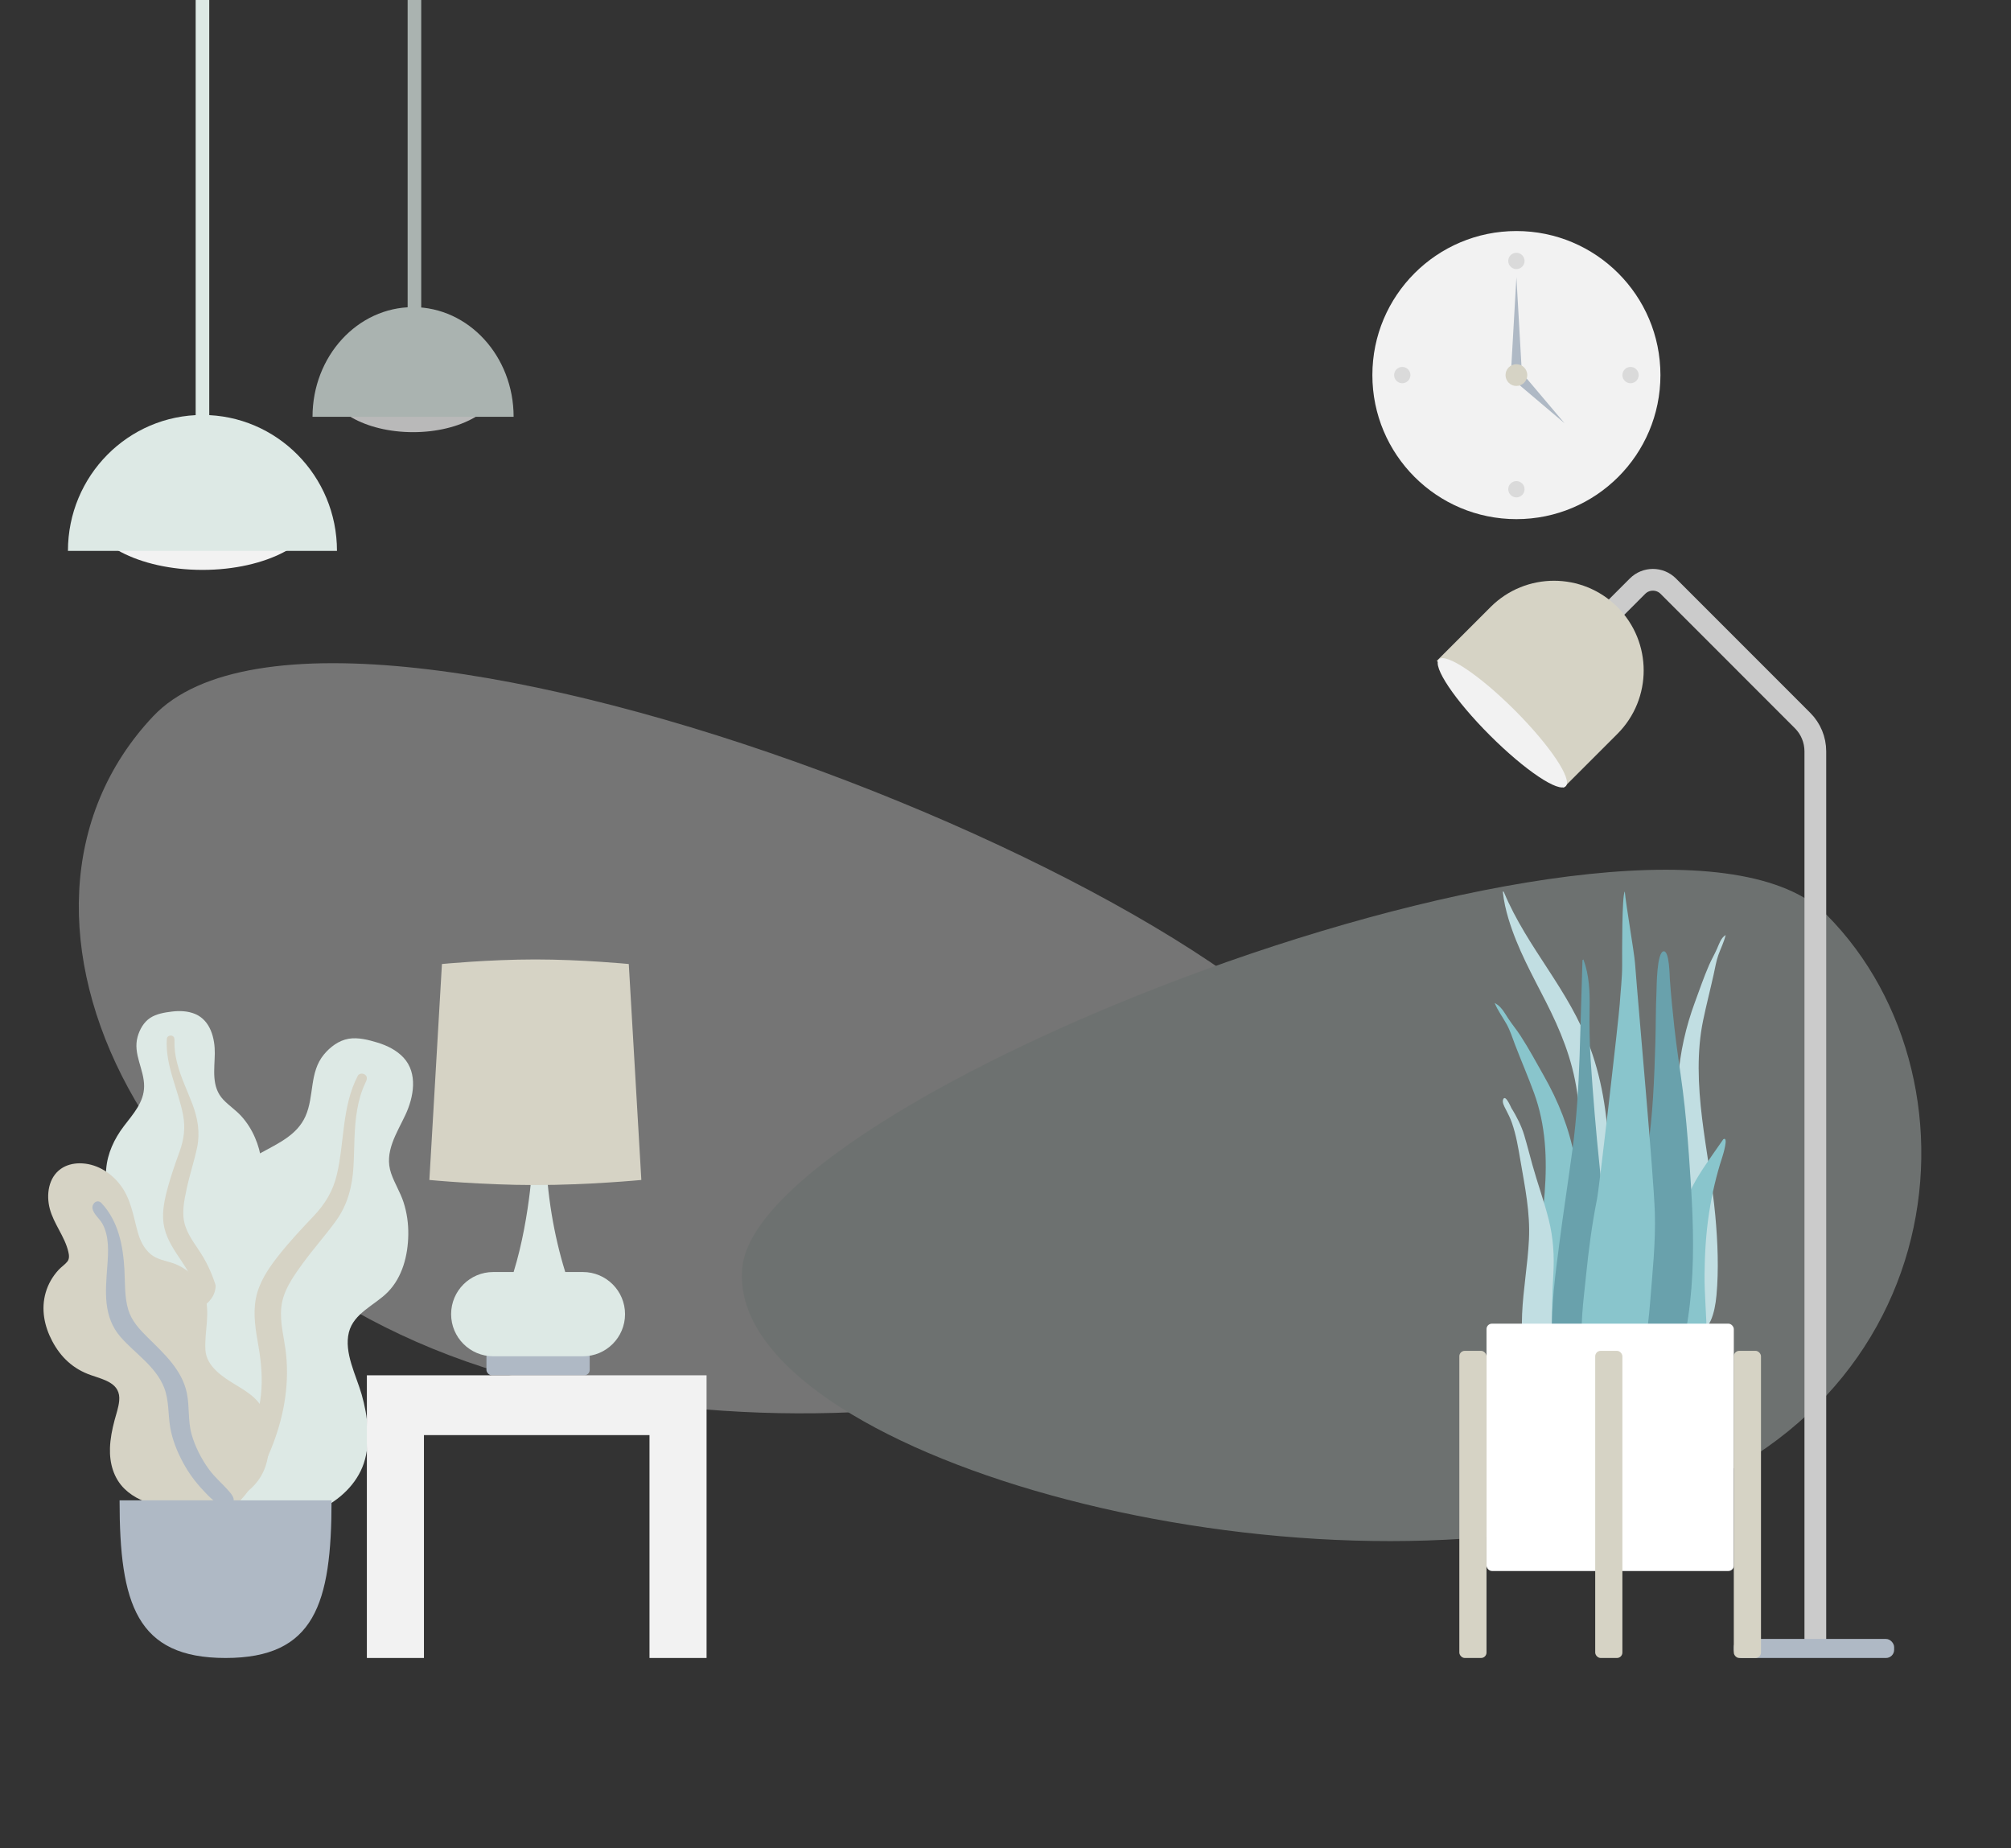 <?xml version="1.0" encoding="UTF-8" standalone="no"?>
<svg
   width="740"
   height="680"
   viewBox="0 0 740 680"
   fill="none"
   version="1.1"
   id="svg105"
   xmlns="http://www.w3.org/2000/svg"
   xmlns:svg="http://www.w3.org/2000/svg">
  <rect x="0" y="0" width="740" height="680" fill="#333333" stroke="none"/>
  <path
     fill-rule="evenodd"
     clip-rule="evenodd"
     d="M558 191C587.271 191 611 167.271 611 138C611 108.729 587.271 85 558 85C528.729 85 505 108.729 505 138C505 167.271 528.729 191 558 191Z"
     fill="#F2F2F2"
     id="path2"
     clip-path="none" />
  <path
     fill-rule="evenodd"
     clip-rule="evenodd"
     d="M558 99C559.657 99 561 97.657 561 96C561 94.343 559.657 93 558 93C556.343 93 555 94.343 555 96C555 97.657 556.343 99 558 99Z"
     fill="black"
     fill-opacity="0.1"
     id="path4"
     clip-path="none" />
  <path
     fill-rule="evenodd"
     clip-rule="evenodd"
     d="M516 141C517.657 141 519 139.657 519 138C519 136.343 517.657 135 516 135C514.343 135 513 136.343 513 138C513 139.657 514.343 141 516 141Z"
     fill="black"
     fill-opacity="0.1"
     id="path6"
     clip-path="none" />
  <path
     fill-rule="evenodd"
     clip-rule="evenodd"
     d="M600 141C601.657 141 603 139.657 603 138C603 136.343 601.657 135 600 135C598.343 135 597 136.343 597 138C597 139.657 598.343 141 600 141Z"
     fill="black"
     fill-opacity="0.1"
     id="path8"
     clip-path="none" />
  <path
     fill-rule="evenodd"
     clip-rule="evenodd"
     d="M558 183C559.657 183 561 181.657 561 180C561 178.343 559.657 177 558 177C556.343 177 555 178.343 555 180C555 181.657 556.343 183 558 183Z"
     fill="black"
     fill-opacity="0.1"
     id="path10"
     clip-path="none" />
  <path
     fill-rule="evenodd"
     clip-rule="evenodd"
     d="M558 102L560 137H556L558 102Z"
     fill="#AFB9C5"
     id="path12"
     clip-path="none" />
  <path
     fill-rule="evenodd"
     clip-rule="evenodd"
     d="M575.699 155.699L557.314 140.143L560.143 137.315L575.699 155.699Z"
     fill="#AFB9C5"
     id="path14"
     clip-path="none" />
  <path
     fill-rule="evenodd"
     clip-rule="evenodd"
     d="M558 142C560.209 142 562 140.209 562 138C562 135.791 560.209 134 558 134C555.791 134 554 135.791 554 138C554 140.209 555.791 142 558 142Z"
     fill="#D6D3C5"
     id="path16"
     clip-path="none" />
  <g
     opacity="0.346"
     clip-path="url(#clip0_12244_94867)"
     id="g22">
    <path
       fill-rule="evenodd"
       clip-rule="evenodd"
       d="M501.794 416.385C494.899 339.336 124.964 190.624 56.287 263.603C-12.39 336.582 53.635 473.545 197.556 508.617C341.478 543.69 508.688 493.434 501.794 416.385Z"
       fill="#F2F2F2"
       id="path18"
       clip-path="none" />
    <path
       fill-rule="evenodd"
       clip-rule="evenodd"
       d="M273.144 466.448C279.32 400.992 610.692 274.655 672.21 336.654C733.728 398.652 718.157 529.059 589.238 558.854C460.319 588.65 266.968 531.904 273.144 466.448Z"
       fill="#DDE9E5"
       id="path20"
       clip-path="none" />
  </g>
  <g
     clip-path="url(#clip1_12244_94867)"
     id="g30">
    <path
       fill-rule="evenodd"
       clip-rule="evenodd"
       d="M74.5 209.674C97.972 209.674 117 199.6 117 187.174C117 174.747 97.972 164.674 74.5 164.674C51.028 164.674 32 174.747 32 187.174C32 199.6 51.028 209.674 74.5 209.674Z"
       fill="#F2F2F2"
       id="path24"
       clip-path="none" />
    <path
       fill-rule="evenodd"
       clip-rule="evenodd"
       d="M124 202.674C124 175.06 101.838 152.674 74.5 152.674C47.162 152.674 25 175.06 25 202.674"
       fill="#DDE9E5"
       id="path26"
       clip-path="none" />
    <rect
       x="72"
       width="5"
       height="160"
       fill="#DDE9E5"
       id="rect28"
       clip-path="none" />
  </g>
  <g
     opacity="0.7"
     clip-path="url(#clip2_12244_94867)"
     id="g38">
    <path
       fill-rule="evenodd"
       clip-rule="evenodd"
       d="M152 158.999C169.545 158.999 183.768 150.87 183.768 140.841C183.768 130.813 169.545 122.684 152 122.684C134.455 122.684 120.232 130.813 120.232 140.841C120.232 150.87 134.455 158.999 152 158.999Z"
       fill="#F2F2F2"
       id="path32"
       clip-path="none" />
    <path
       fill-rule="evenodd"
       clip-rule="evenodd"
       d="M189 153.351C189 131.066 172.435 113 152 113C131.565 113 115 131.066 115 153.351"
       fill="#DDE9E5"
       id="path34"
       clip-path="none" />
    <rect
       x="150"
       width="5"
       height="136"
       fill="#DDE9E5"
       id="rect36"
       clip-path="none" />
  </g>
  <path
     d="M584 234.236L602.568 215.66C605.692 212.535 610.759 212.535 613.884 215.66L663.316 265.113C666.315 268.114 668 272.182 668 276.424V604"
     stroke="#CBCBCB"
     stroke-width="8"
     id="path40"
     clip-path="none" />
  <rect
     x="638"
     y="603"
     width="59"
     height="7"
     rx="3"
     fill="#AFB9C5"
     id="rect42"
     clip-path="none" />
  <path
     d="M548.499 223.335C561.387 210.447 582.281 210.447 595.169 223.335C608.056 236.222 608.056 257.116 595.169 270.004L575.37 289.803L528.7 243.134L548.499 223.335Z"
     fill="#D6D3C5"
     id="path44"
     clip-path="none" />
  <path
     fill-rule="evenodd"
     clip-rule="evenodd"
     d="M548.228 270.527C561.115 283.414 573.62 291.804 576.159 289.265C578.697 286.727 570.308 274.222 557.42 261.335C544.533 248.447 532.028 240.058 529.49 242.596C526.951 245.135 535.341 257.64 548.228 270.527Z"
     fill="#F2F2F2"
     id="path46"
     clip-path="none" />
  <path
     fill-rule="evenodd"
     clip-rule="evenodd"
     d="M63.258 372.173C66.123 371.823 69.18 371.947 71.844 373.077C77.508 375.482 79.119 382.174 79.041 387.614C78.957 393.468 77.714 399.863 82.165 404.58C84.211 406.748 86.756 408.408 88.765 410.617C90.912 412.977 92.597 415.677 93.844 418.577C96.134 423.903 97.258 430.167 95.164 435.754C93.32 440.674 88.681 445.114 89.683 450.708C90.729 456.543 96.612 461.004 100.29 465.351C104.453 470.269 108.286 476.556 108.916 483.006C109.519 489.188 106.828 495.44 102.699 500.113C94.448 509.451 82.045 514.028 69.54 514C64.23 513.988 58.219 513.748 53.637 510.895C52.22 510.013 51.473 509.023 50.632 507.648C49.877 506.414 48.88 505.612 47.725 504.739C45.19 502.822 43.359 500.239 42.19 497.347C37.652 486.114 41.279 472.218 47.631 462.243C49.136 459.88 50.369 457.605 49.637 454.789C48.874 451.848 46.999 449.196 45.34 446.669C43.701 444.17 41.83 441.787 40.549 439.087C39.207 436.257 38.829 433.294 39.066 430.198C39.512 424.381 42.023 419.013 45.578 414.336C49.002 409.83 53.022 405.518 53.031 399.615C53.041 393.357 48.858 387.791 50.64 381.429C51.378 378.795 52.86 376.092 55.249 374.513C57.539 372.998 60.564 372.502 63.258 372.173Z"
     fill="#DDE9E5"
     id="path48"
     clip-path="none" />
  <path
     fill-rule="evenodd"
     clip-rule="evenodd"
     d="M61.386 382.176C61.44 381.336 62.437 380.832 63.221 381.051C64.254 381.34 64.235 382.305 64.207 383.165C64.124 385.808 64.506 388.377 65.142 390.942C66.462 396.274 68.903 401.186 70.836 406.308C72.768 411.425 73.675 416.709 72.542 422.124C71.473 427.23 69.795 432.203 68.701 437.315C67.738 441.821 66.712 446.573 68.18 451.067C69.592 455.393 72.714 458.916 74.963 462.825C79.617 470.918 81.681 479.896 81.957 489.135C82.085 493.425 81.97 497.755 80.975 501.963C80.402 504.386 79.632 507.66 77.556 509.333C76.599 510.105 74.961 510.371 74.155 509.229C73.399 508.158 74.062 506.499 74.302 505.357C75.343 500.413 75.552 495.361 75.303 490.342C75.062 485.48 74.487 480.626 72.957 475.982C71.537 471.673 69.379 467.802 66.84 464.032C64.252 460.191 61.562 456.341 60.493 451.789C59.407 447.166 60.289 442.462 61.469 437.927C62.717 433.131 64.352 428.472 66.042 423.805C67.689 419.258 68.272 414.955 67.363 410.196C65.567 400.794 60.76 391.968 61.386 382.176Z"
     fill="#D6D3C5"
     id="path50"
     clip-path="none" />
  <path
     fill-rule="evenodd"
     clip-rule="evenodd"
     d="M138.892 383.582C142.437 384.659 145.958 386.395 148.485 389.118C153.858 394.909 152.209 403.661 149.243 410.053C146.05 416.933 141.212 423.849 143.94 431.743C145.193 435.372 147.301 438.659 148.49 442.316C149.761 446.224 150.309 450.294 150.239 454.372C150.11 461.862 148.118 469.855 142.708 475.373C137.945 480.232 130.158 483.07 128.377 490.206C126.518 497.651 131.061 505.988 133.078 513.041C135.36 521.024 136.533 530.453 133.862 538.409C131.303 546.034 124.842 552.028 117.528 555.406C102.915 562.156 85.949 561.117 71.296 554.578C65.075 551.801 58.151 548.391 54.285 542.633C53.09 540.853 52.736 539.294 52.476 537.23C52.243 535.378 51.497 533.911 50.605 532.278C48.644 528.692 47.862 524.684 48.02 520.656C48.635 505.011 60.234 490.464 72.956 481.972C75.971 479.96 78.618 477.912 79.249 474.2C79.909 470.325 79.111 466.213 78.501 462.361C77.899 458.554 76.964 454.763 76.889 450.902C76.811 446.858 77.933 443.157 79.848 439.619C83.445 432.972 89.228 427.93 95.87 424.247C102.267 420.7 109.262 417.692 112.393 410.715C115.712 403.32 113.747 394.561 119.2 387.964C121.458 385.233 124.625 382.807 128.262 382.182C131.749 381.583 135.558 382.57 138.892 383.582Z"
     fill="#DDE9E5"
     id="path52"
     clip-path="none" />
  <path
     fill-rule="evenodd"
     clip-rule="evenodd"
     d="M131.651 395.811C132.154 394.844 133.584 394.769 134.387 395.44C135.443 396.324 134.914 397.456 134.432 398.46C132.95 401.547 132.052 404.789 131.452 408.159C130.204 415.166 130.485 422.262 130.063 429.341C129.642 436.414 127.935 443.147 123.774 448.965C119.85 454.452 115.283 459.462 111.327 464.943C107.841 469.773 104.153 474.863 103.516 480.954C102.901 486.817 104.707 492.626 105.288 498.434C106.492 510.457 104.204 522.171 99.688 533.257C97.591 538.405 95.189 543.472 91.821 547.933C89.882 550.503 87.267 553.977 83.963 554.869C82.44 555.281 80.385 554.739 80.041 552.964C79.718 551.298 81.363 549.682 82.242 548.455C86.047 543.146 88.938 537.273 91.275 531.198C93.54 525.314 95.41 519.265 96.053 512.963C96.649 507.116 96.153 501.401 95.158 495.606C94.144 489.701 93.015 483.731 94.149 477.781C95.3 471.736 98.795 466.628 102.55 461.876C106.521 456.85 110.873 452.19 115.293 447.549C119.6 443.027 122.536 438.238 123.966 432.126C126.79 420.049 125.791 407.078 131.651 395.811Z"
     fill="#D6D3C5"
     id="path54"
     clip-path="none" />
  <path
     fill-rule="evenodd"
     clip-rule="evenodd"
     d="M29.306 428C35.2 428 40.382 431.124 43.953 435.558C48.133 440.748 48.977 447.086 50.675 453.272C51.519 456.35 52.972 459.406 55.517 461.498C57.833 463.4 60.772 463.78 63.544 464.71C69.082 466.567 73.555 471.041 75.321 476.499C77.476 483.158 75.193 489.873 75.586 496.622C75.947 502.819 82.058 506.685 86.974 509.656C91.822 512.586 96.189 515.328 97.649 521.035C99.197 527.088 99.716 533.844 97.572 539.823C94.001 549.779 83.552 554.163 73.456 554.842C64.293 555.459 52.772 554.491 45.891 547.84C41.773 543.86 40.282 538.293 40.467 532.755C40.582 529.311 41.264 525.899 42.146 522.571C42.771 520.213 43.616 517.864 43.856 515.427C44.496 508.942 38.503 507.697 33.401 505.916C26.918 503.654 22.38 499.38 19.224 493.425C16.285 487.881 15.052 481.658 16.814 475.554C17.713 472.437 19.346 469.61 21.559 467.205C22.533 466.146 23.907 465.263 24.786 464.151C25.607 463.112 25.428 461.766 25.145 460.55C23.837 454.931 19.762 450.278 18.305 444.668C16.989 439.605 17.767 433.304 22.395 430.038C24.395 428.627 26.862 428.016 29.306 428Z"
     fill="#D6D3C5"
     id="path56"
     clip-path="none" />
  <path
     fill-rule="evenodd"
     clip-rule="evenodd"
     d="M37.338 442.641C43.585 449.296 45.283 458.325 45.782 467.076C46.061 471.983 45.77 477.159 47.212 481.919C48.445 485.993 51.337 489.107 54.318 492.051C60.319 497.975 67.011 503.999 68.766 512.574C69.796 517.606 69.101 522.804 70.524 527.78C71.817 532.304 74.096 536.748 76.867 540.568C79.097 543.645 82.004 546 84.443 548.867C85.187 549.743 86.253 551.031 85.946 552.267C85.587 553.714 83.743 554.172 82.435 553.945C79.386 553.415 76.819 550.503 74.825 548.386C71.91 545.291 69.432 541.962 67.419 538.227C65.183 534.08 63.383 529.679 62.614 525.026C61.816 520.199 62.213 515.168 60.391 510.535C57.324 502.74 49.886 498.14 44.508 492.064C37.808 484.494 38.807 475.072 39.493 465.759C39.87 460.641 40.245 454.862 37.659 450.189C36.672 448.406 34.471 446.743 34.047 444.715C33.658 442.858 35.78 440.981 37.338 442.641Z"
     fill="#AFB9C5"
     id="path58"
     clip-path="none" />
  <path
     fill-rule="evenodd"
     clip-rule="evenodd"
     d="M44 552C44 590.058 50.211 610 83 610C115.789 610 122 590.058 122 552H44Z"
     fill="#AFB9C5"
     id="path60"
     clip-path="none" />
  <rect
     x="179"
     y="497"
     width="38"
     height="9"
     rx="2"
     fill="#AFB9C5"
     id="rect62"
     clip-path="none" />
  <path
     fill-rule="evenodd"
     clip-rule="evenodd"
     d="M196.217 424H198H199H200.783C201.301 439.419 203.707 454.085 208 468H214.5C223.06 468 230 474.94 230 483.5C230 492.06 223.06 499 214.5 499H181.5C172.94 499 166 492.06 166 483.5C166 474.94 172.94 468 181.5 468H189C195.44 447.128 196.217 424 196.217 424Z"
     fill="#DDE9E5"
     id="path64"
     clip-path="none" />
  <path
     fill-rule="evenodd"
     clip-rule="evenodd"
     d="M162.622 354.679C162.622 354.679 179.811 353 197 353C214.189 353 231.378 354.679 231.378 354.679L236 434.133C236 434.133 216.5 436 197 436C177.5 436 158 434.133 158 434.133L162.622 354.679Z"
     fill="#D6D3C5"
     id="path66"
     clip-path="none" />
  <path
     fill-rule="evenodd"
     clip-rule="evenodd"
     d="M135 610V528V506H156H239H260V528V610H239V528H156V610H135Z"
     fill="#F2F2F2"
     id="path68"
     clip-path="none" />
  <path
     fill-rule="evenodd"
     clip-rule="evenodd"
     d="M553.381 328.208C562.214 349.197 577.229 363.781 585.182 385.605C589.898 398.547 591.864 412.62 591.983 427.032C592.048 434.86 591.911 442.694 591.875 450.522C591.839 458.156 591.632 465.741 590.984 473.327C590.332 480.952 589.603 488.487 589.282 496.159C589.031 502.137 588.917 509.091 586.891 514.544C585.279 518.881 581.183 519.516 580.097 514.256C579.493 511.333 579.569 508.068 579.636 505.063C579.721 501.208 579.945 497.359 580.06 493.504C580.519 478.036 579.923 462.566 580.235 447.092C580.539 431.973 582.482 416.871 580.332 401.853C578.556 389.452 574.046 378.802 568.862 368.593C563.874 358.771 558.445 349.187 555.075 338.014C554.107 334.806 553.359 331.481 553 328.03C553.157 327.957 553.284 328.016 553.381 328.208Z"
     fill="#C1DEE2"
     id="path70"
     clip-path="none" />
  <path
     fill-rule="evenodd"
     clip-rule="evenodd"
     d="M550.974 369.617C552.723 370.88 553.7 372.728 554.882 374.551C556.352 376.817 558.081 378.863 559.551 381.131C562.615 385.86 565.308 390.879 568.102 395.799C573.406 405.137 577.433 415.091 579.427 425.895C581.495 437.092 582.052 448.648 582.919 460.012C583.839 472.056 584.765 484.188 584.887 496.279C584.942 501.696 585.235 507.446 584.584 512.825C584.179 516.173 582.668 519.027 579.261 519C572.025 518.942 568.627 510.927 567.208 504.354C565.119 494.674 564.702 484.393 565.033 474.494C565.432 462.558 567.504 450.802 568.4 438.912C569.35 426.325 568.814 413.96 564.486 402.109C562.3 396.12 559.763 390.274 557.484 384.325C556.514 381.792 555.719 379.19 554.409 376.831C552.951 374.208 551.142 371.826 550 369C550.324 369.206 550.649 369.411 550.974 369.617Z"
     fill="#89C5CC"
     id="path72"
     clip-path="none" />
  <path
     fill-rule="evenodd"
     clip-rule="evenodd"
     d="M634.334 344.518C634.556 344.345 634.778 344.173 635 344C634.361 346.693 633.207 348.88 632.324 351.341C631.531 353.554 631.129 356.058 630.595 358.477C629.34 364.158 627.89 369.711 626.706 375.44C624.36 386.777 624.804 398.99 626.342 411.568C627.795 423.45 630.092 435.313 631.187 447.192C632.095 457.043 632.485 467.202 631.619 476.601C631.031 482.984 629.103 490.606 623.848 489.962C621.374 489.659 620.084 486.681 619.564 483.32C618.729 477.922 618.554 472.246 618.229 466.878C617.502 454.896 617.358 442.951 617.214 431.092C617.078 419.904 616.705 408.494 617.452 397.587C618.173 387.063 620.428 377.58 623.653 368.83C625.351 364.22 626.97 359.502 628.878 355.108C629.793 353.001 630.911 351.139 631.827 349.033C632.563 347.339 633.148 345.601 634.334 344.518Z"
     fill="#C1DEE2"
     id="path74"
     clip-path="none" />
  <path
     fill-rule="evenodd"
     clip-rule="evenodd"
     d="M553.209 404.302C554.166 402.695 556.272 407.993 556.593 408.66C556.457 408.328 556.321 407.997 556.184 407.667C558.083 410.825 559.821 414.113 560.901 417.734C561.97 421.319 562.888 424.977 563.891 428.587C565.774 435.361 568.202 441.943 569.907 448.778C571.569 455.438 571.988 461.986 571.585 468.875C571.167 476.035 570.911 483.306 571.399 490.462C571.632 493.88 572.743 497.064 573.504 500.354C574.266 503.648 574.866 506.986 575.767 510.239C575.974 509.815 576 511.232 576 511.339C575.994 512.152 575.881 512.833 575.619 513.604C574.948 515.586 573.691 517.269 571.778 517.816C568.322 518.803 565.112 515.659 563.998 512.339C562.399 507.575 561.517 502.311 560.755 497.304C560.057 492.713 559.891 488.094 560.099 483.44C560.508 474.261 562.169 465.202 562.618 456.026C563.107 446.036 561.128 436.649 559.471 426.925C558.673 422.239 557.91 417.598 556.356 413.134C555.727 411.326 554.907 409.731 554.048 408.061C553.558 407.112 552.569 405.418 553.209 404.302Z"
     fill="#C1DEE2"
     id="path76"
     clip-path="none" />
  <path
     fill-rule="evenodd"
     clip-rule="evenodd"
     d="M581.252 388.697C580.856 400.142 580.172 411.5 578.646 422.824C577.089 434.38 575.3 445.897 573.802 457.463C572.343 468.722 570.815 480.168 571.018 491.585C571.168 499.993 569.774 514.219 579.113 518.369C588.572 522.572 590.601 504.623 591.222 498.699C592.412 487.333 592.027 475.847 591.449 464.419C590.856 452.689 589.866 441.02 588.64 429.334C587.277 416.353 586.208 403.314 585.349 390.296C584.925 383.857 584.82 377.429 584.937 370.988C585.048 364.911 584.817 358.77 582.656 353C582.543 353.082 582.431 353.164 582.318 353.246"
     fill="#69A1AC"
     id="path78"
     clip-path="none" />
  <path
     fill-rule="evenodd"
     clip-rule="evenodd"
     d="M630.083 424.955C628.382 427.433 626.667 429.887 625.061 432.512C622.186 437.209 619.587 442.432 618.805 449.147C617.169 463.2 618.481 478.379 618.798 492.863C618.863 495.822 618.489 498.693 619.655 501.51C620.713 504.064 622.691 506.01 624.576 506C628.611 505.977 627.995 496.095 628.002 491.746C628.014 484.123 627.159 476.422 627.233 468.806C627.306 461.26 627.765 453.694 628.859 446.528C629.967 439.275 631.589 432.309 633.729 425.81C634.026 424.908 636.158 417.937 634.144 419.139"
     fill="#89C5CC"
     id="path80"
     clip-path="none" />
  <path
     fill-rule="evenodd"
     clip-rule="evenodd"
     d="M612.262 350C609.609 350 609.625 363.226 609.546 364.925C609.257 371.055 609.325 377.188 609.143 383.319C608.744 396.701 608.254 410.2 606.243 423.426C605.161 430.547 603.907 437.636 602.557 444.702C601.204 451.789 599.387 458.867 598.497 466.044C597.642 472.943 598.125 479.977 598.242 486.91C598.359 493.885 598.57 500.874 599.484 507.788C599.709 509.494 599.974 511.195 600.257 512.891C600.492 514.305 600.355 516.058 600.754 517.401C601.393 519.552 604.133 520.256 605.978 519.92C610.97 519.009 614.159 512.74 615.865 508.16C618.043 502.311 619.199 495.967 620.339 489.804C621.631 482.821 622.388 475.732 622.743 468.623C623.466 454.175 622.539 439.712 621.504 425.31C620.928 417.301 620.263 409.327 619.246 401.367C618.232 393.441 616.932 385.55 616.086 377.601C615.471 371.825 614.865 366.04 614.467 360.241C614.371 358.859 614.291 350 612.262 350Z"
     fill="#69A1AC"
     id="path82"
     clip-path="none" />
  <path
     fill-rule="evenodd"
     clip-rule="evenodd"
     d="M608.941 446.139C608.508 432.253 602.927 371.259 601.657 354.467C601.339 350.264 598.282 332.765 597.885 328C596.81 329.347 596.901 350.309 596.913 355.126C596.926 359.891 596.335 364.576 596.031 369.315C595.721 374.151 588.572 436.601 587.645 441.247C585.799 450.491 584.564 459.976 583.611 469.428C582.683 478.639 581.24 488.358 582.482 497.618C582.767 499.75 583.219 501.848 583.955 503.806C584.749 505.922 585.294 507.879 585.932 510.093C586.958 513.659 588.815 516.789 591.668 518.262C597.517 521.281 600.658 514.447 602.251 508.497C604.793 498.995 606.426 489.338 607.191 479.359C608.037 468.318 609.287 457.255 608.941 446.139Z"
     fill="#89C5CC"
     id="path84"
     clip-path="none" />
  <rect
     x="547"
     y="487"
     width="91"
     height="91"
     rx="2"
     fill="white"
     id="rect86"
     clip-path="none" />
  <rect
     x="537"
     y="497"
     width="10"
     height="113"
     rx="2"
     fill="#D6D3C5"
     id="rect88"
     clip-path="none" />
  <rect
     x="587"
     y="497"
     width="10"
     height="113"
     rx="2"
     fill="#D6D3C5"
     id="rect90"
     clip-path="none" />
  <rect
     x="638"
     y="497"
     width="10"
     height="113"
     rx="2"
     fill="#D6D3C5"
     id="rect92"
     clip-path="none" />
  <defs
     id="defs103">
    <clipPath
       id="clip0_12244_94867">
      <rect
         width="678"
         height="323"
         fill="white"
         transform="translate(29 244)"
         id="rect94" />
    </clipPath>
    <clipPath
       id="clip1_12244_94867">
      <rect
         width="99"
         height="210"
         fill="white"
         transform="translate(25)"
         id="rect97" />
    </clipPath>
    <clipPath
       id="clip2_12244_94867">
      <rect
         width="74"
         height="159"
         fill="white"
         transform="translate(115)"
         id="rect100" />
    </clipPath>
  </defs>
</svg>
